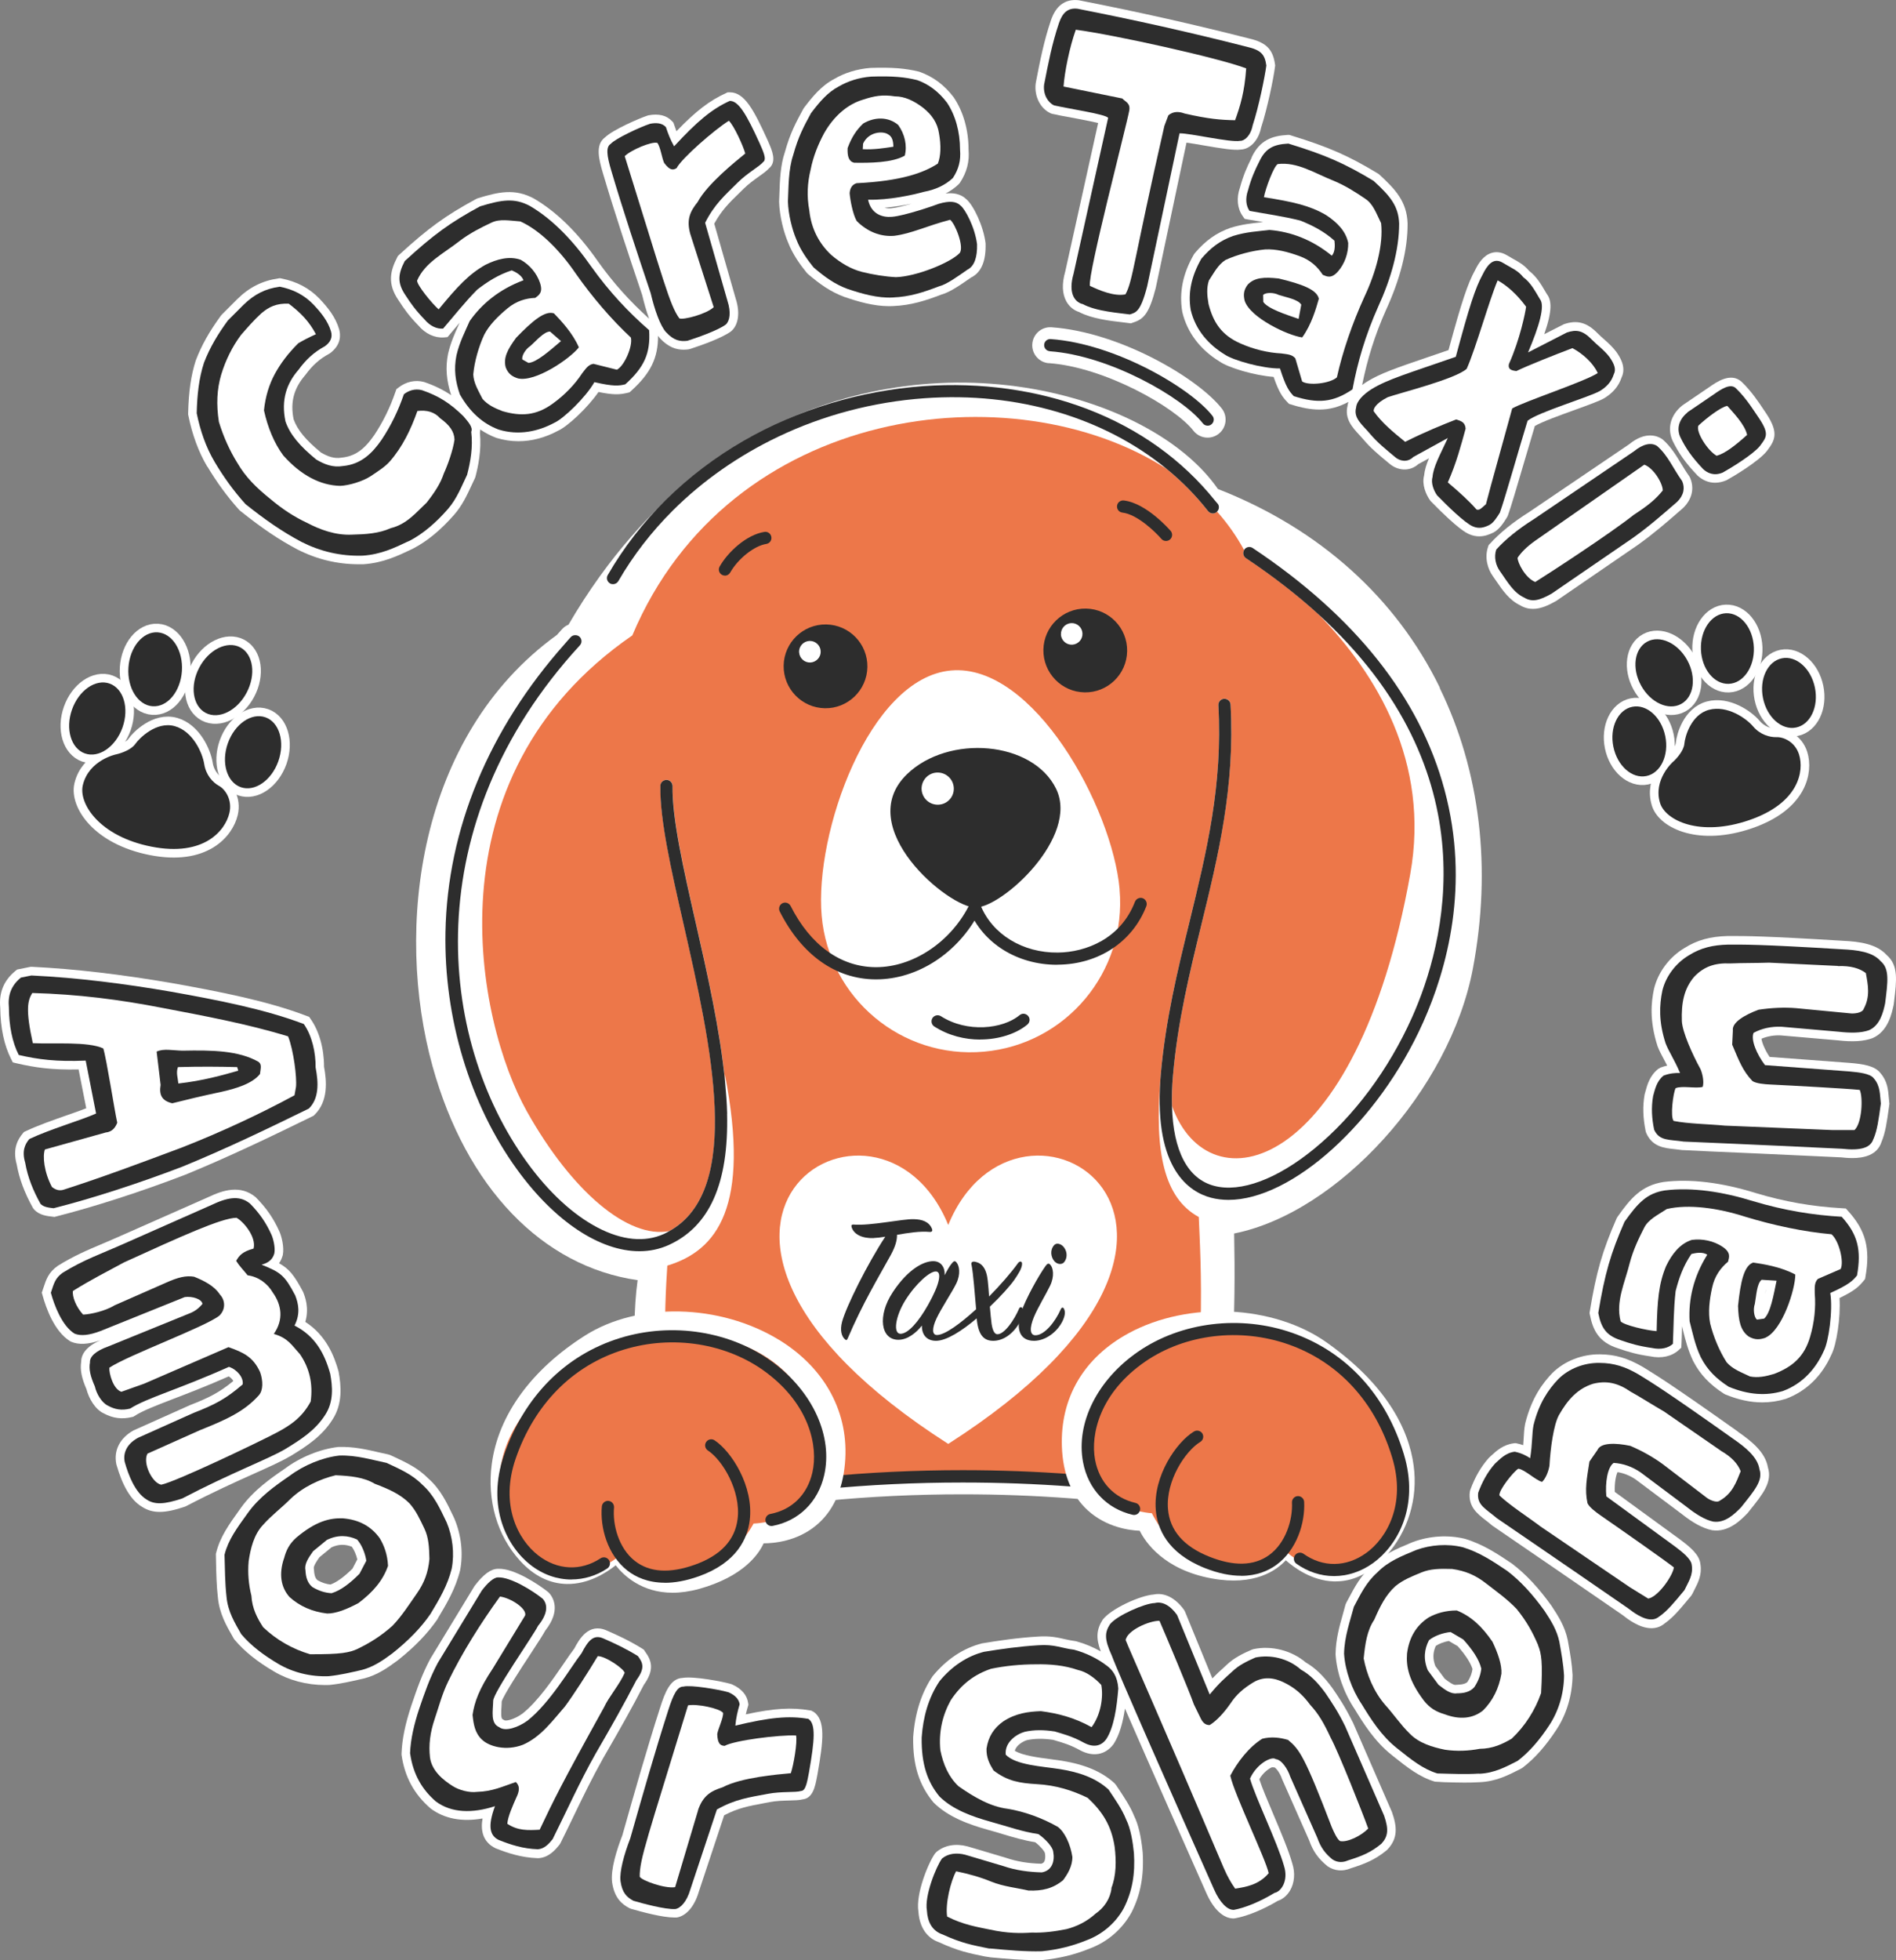 <?xml version="1.0" encoding="UTF-8"?><svg id="_レイヤー_2" xmlns="http://www.w3.org/2000/svg" viewBox="0 0 242.7 250.77"><rect x="0" y="0" width="242.7" height="250.77" fill="#808080" stroke="none"/><defs><style>.cls-1{fill:#2d2d2d;}.cls-1,.cls-2,.cls-3,.cls-4{stroke-width:0px;}.cls-5{stroke:#fff;stroke-miterlimit:10;stroke-width:2.2px;}.cls-5,.cls-2,.cls-3{fill:#fff;}.cls-2{fill-rule:evenodd;}.cls-4{fill:#ed7749;}</style></defs><g id="_レイヤー_1-2"><ellipse class="cls-5" cx="19.86" cy="85.63" rx="4.74" ry="3.43" transform="translate(-66.91 99.68) rotate(-86.14)"/><ellipse class="cls-5" cx="28.54" cy="87.02" rx="4.74" ry="3.43" transform="translate(-61.75 71.69) rotate(-62.21)"/><ellipse class="cls-5" cx="32.4" cy="96.23" rx="4.74" ry="3.43" transform="translate(-69.13 94.73) rotate(-70.54)"/><ellipse class="cls-5" cx="12.46" cy="91.92" rx="4.74" ry="3.43" transform="translate(-78.37 73.05) rotate(-70.54)"/><path class="cls-5" d="M14.88,96.51c.65-.15,1.93-.59,2.44-1.33s2.7-2.93,5.04-2.28,3.56,3.44,3.78,4.85c.22,1.41,1.1,2.36,1.89,2.79s1.74,1.77,1.33,3.49c-.53,2.25-3.28,5.6-9.96,4.29-6.69-1.31-9.35-5.52-8.8-7.86.77-3.24,4.27-3.95,4.27-3.95Z"/><ellipse class="cls-5" cx="213.02" cy="86.08" rx="3.37" ry="4.54" transform="translate(-15.11 113.35) rotate(-28.82)"/><ellipse class="cls-5" cx="221.12" cy="82.98" rx="3.39" ry="4.52" transform="translate(-3.05 8.62) rotate(-2.22)"/><ellipse class="cls-5" cx="229" cy="88.66" rx="3.39" ry="4.52" transform="translate(-13.13 47.72) rotate(-11.57)"/><ellipse class="cls-5" cx="209.84" cy="94.86" rx="3.39" ry="4.52" transform="translate(-14.76 44.01) rotate(-11.57)"/><path class="cls-5" d="M214.19,97.44c.48-.44,1.35-1.43,1.42-2.29s.84-3.73,3.16-4.34,4.75,1.08,5.64,2.13,2.12,1.4,3.01,1.37,2.36.6,2.87,2.22c.66,2.11,0,6.2-6.36,8.39s-10.72.04-11.42-2.15c-.96-3.03,1.67-5.33,1.67-5.33Z"/><path class="cls-3" d="M6.93,155.7l.19-.05c5-1.27,10.89-3.17,16.6-5.36,5.69-2.33,11.16-4.97,16.27-7.47l.16-.08.13-.13c1.76-1.73,1.54-4.31,1.2-6.14,0-2.33-.62-4.54-1.71-6.09l-.19-.28-.31-.12c-5.03-1.92-10.99-3.08-17.17-4.19-6.64-1.14-12.53-1.83-18.03-2.1h-.14s-1.74.35-1.74.35l-.21.17c-1.5,1.22-2.13,2.79-1.95,4.7.03,2.61.5,4.82,1.38,6.55l.23.46.5.12c2.27.53,4.52.86,7.92.78l.98,4.97c-.7.27-1.57.58-2.47.89-1.74.61-3.72,1.3-5.28,2.04l-.22.1-.15.18c-.61.73-1.35,1.93-.78,3.98.33,1.84.99,3.61,2.08,5.57l.17.22c.68.71,1.64.81,2.34.89l.2.02Z"/><path class="cls-3" d="M37.08,186.35c2.2-1.33,4.13-2.6,5.48-4.73,1.31-2.01,1.12-4.29.78-6.15-.54-1.93-1.55-4.6-4.26-6.35.53-1.79-.05-3.25-.26-3.78l-.05-.11c-1.1-2.07-1.77-2.91-3.05-3.61.21-.3.37-.65.48-1.05.2-1.03-.16-2.4-.43-3.01-.74-1.65-1.65-2.98-2.97-4.32l-.08-.08c-1.95-1.62-4.21-.87-5.95-.05l-11.27,4.98c-.82.37-1.59.69-2.31,1-1.99.84-3.7,1.56-5.8,2.86-1.18.84-1.47,1.71-1.83,2.81l-.21.62.09.32c.46,1.67,1.52,4.64,3.52,5.88l.15.08c.97.41,2.16.35,3.73-.18-1.98.86-2.45,1.93-2.45,2.76-.15,1.01.06,2.07.68,3.49.29,1.15,1.1,2.59,2.22,3.1,1.17.63,2.35.78,3.62.46l.17-.04.15-.1c1.06-.68,2.68-1.3,4.91-2.16,1.91-.73,4.26-1.63,7.14-2.9.28.17.48.4.59.59-1.8,1.48-3.09,2.13-5.55,3.09l-7.15,3.2-.09.04c-1.74.97-2.56,2.57-2.18,4.35.79,2.77,1.85,4.54,3.22,5.38.72.48,1.47.69,2.31.69.96,0,2.02-.26,3.24-.67l.16-.07c3.41-1.78,6.34-3.1,8.7-4.16,1.95-.87,3.48-1.56,4.53-2.18Z"/><path class="cls-3" d="M56.04,207.06c1.12-1.86,2.27-3.78,2.86-6.17.41-2.16.15-4.5-.74-6.61l-.16-.34c-.8-1.69-1.64-3.44-3.17-4.78-1.33-1.35-2.78-2.02-4.31-2.74l-.56-.26-.25-.08c-.4-.08-.81-.18-1.22-.27-1.6-.37-3.25-.75-5.17-.69-2.32.26-4.9,1.31-6.86,2.78-1.7,1.16-4.02,2.75-5.66,5.06l-.12.17c-1.4,1.95-2.5,3.49-3.01,5.52l-.04.15.02,1.03c.03,1.52.07,3.09.24,4.54.19,2.06,1.09,3.62,1.88,5l.15.27.12.16c1.23,1.46,2.88,2.79,5.04,4.05,1.89,1.12,4.16,1.73,6.53,1.73.19,0,.37,0,.56-.01,1.46-.15,2.75-.45,4.01-.74l.45-.1c1.67-.44,2.96-1.33,4.27-2.3,2.21-1.75,3.88-3.49,5.15-5.35ZM45.73,199.51l-.61,1.18c-1.1,1.08-2.03,1.75-2.82,2.03-.56-.06-1.11-.24-1.67-.56-.2-.18-.4-.5-.44-1.33l-.02-.17c-.06-.29.39-.97.72-1.43l1.55-1.27c.88-.4,1.7-.42,2.59-.08.31.42.57,1.03.71,1.64Z"/><path class="cls-3" d="M82.53,211.22l-.12-.17-.17-.11c-1.65-1.03-3.25-1.76-4.58-2.34-2.33-1.03-3.54,1.16-4.14,2.3-.39.51-.85,1.18-1.36,1.93-1.4,2.04-3.31,4.84-5.29,6.41-1.02.74-2.07.97-2.3.85l-.24-.14c-.23-.1-.18-.98-.14-1.56.01-.22.03-.44.03-.7.23-.8,2.47-4.24,3.69-6.09,1.01-1.54,1.62-2.49,1.89-2.99,2.02-2.56,1.02-4.21.49-4.81l-.13-.12c-1.07-.86-4.32-3.07-6.4-2.97h-.02c-.9,0-1.89.72-3.01,2.22l-5.64,9.28c-1.06,1.96-1.74,3.94-2.39,5.86l-.06.18c-.78,2.35-1.17,4.27-1.24,6.06v.1s0,.1,0,.1c.4,2.81,1.6,5.04,3.74,6.88,1.76,1.3,4.02,1.73,6.63,1.26-.24,1.37-.08,2.98,1.68,3.82,1.55.61,3.28,1.19,5.37,1.26h.06s.06,0,.06,0c1.36-.09,2.2-1.14,2.66-1.7l.13-.2c.58-1.15,1.14-2.32,1.71-3.5,1.18-2.45,2.41-4.98,3.75-7.36,2.18-3.77,3.74-6.52,5.21-9.39,1.37-1.91,1.07-3.08.14-4.33Z"/><path class="cls-3" d="M104.08,218.99l-.19-.13-.23-.04c-2.31-.4-4.57-.27-8.19.51.07-.31.16-.63.26-.98l.07-.23-.03-.24c-.15-1.03-.85-1.84-2.08-2.39l-.14-.05c-1.03-.3-4.75-1.02-6.19-.77-1.55.07-2.24,1.84-2.86,3.8-1.7,5.28-3.3,10.91-4.83,16.32-.71,1.84-1.52,4.37-1.32,5.99v.02c.29,2.05,1.29,2.84,2.23,3.33l.21.08c1.45.42,4.02,1.11,5.51,1.11.08,0,.15,0,.22,0h.11c1.22-.2,2.26-1.42,2.8-3.23l3.27-9.85c1.79-.94,3.19-1.19,5.07-1.54l.73-.14c.88-.17,1.75-.19,2.53-.21.71-.02,1.28-.03,1.75-.15,1.28-.16,1.57-1.66,1.8-2.88l.07-.37c.74-4.24,1.07-6.9-.55-7.98Z"/><path class="cls-3" d="M173.15,220.32c-.97-1.97-1.79-3.18-2.61-4.37-1.12-1.53-2.19-2.57-3.38-3.25-1.81-1.54-4.36-2.2-6.69-1.72l-.22.07c-1.07.46-2.29,1.04-3.23,1.95l-.38.35c-.45.4-.9.81-1.45,1.38l-3.5-8.54-.12-.22c-1.11-1.55-2.53-2.26-3.9-1.97-1.7.12-5.42,1.79-6.52,3.22-.8,1.28-.88,2.37-.24,4.06-.98-.55-2.05-1-3.12-1.29l-.15-.03c-.47-.06-.89-.15-1.34-.25-.9-.21-1.92-.44-3.43-.33-2.61.15-5.04.52-7.17.87-2.37.6-4.53,2.02-6.31,4.19-1.44,2.12-2.28,4.73-2.5,7.83-.05,3.53.74,6.08,2.61,8.34,1.9,1.89,4.6,2.83,6.99,3.5.69.19,1.31.37,1.89.55,1.41.42,2.64.79,4.13,1.03.66.5,1.18,1.13,1.25,1.4.08.47.04.89-.12,1.12-.05.07-.14.17-.36.23-1.66-.04-3.15-.29-4.46-.74-1.05-.32-2.12-.63-3.22-.96l-1.76-.52c-1.52-.4-2.93-.15-3.96.71l-.19.2c-.84,1.16-2.49,5.14-2.13,7.42.18,2.58,1.6,3.59,2.67,3.95,2.42,1.11,3.77,1.38,5.81,1.8l.77.12c2,.18,3.9.35,5.79.35.29,0,.58,0,.88-.01,2.16-.22,4.07-.68,5.99-1.46,2.29-.85,4.19-2.48,5.37-4.63,1.16-2.28,1.61-4.71,1.43-7.68-.2-2.06-.56-3.58-1.09-4.65-.49-1.23-1.3-2.43-2.01-3.5l-.33-.49-.17-.2c-1.62-1.49-3.77-2.4-6.78-2.89-.45-.07-.94-.13-1.44-.2-1.53-.2-3.56-.46-4.55-1.07.19-.74,1.11-1.23,1.55-1.36.98-.21,2.05-.23,3.36-.04l.36.11c.79.23,1.87.54,3.1,1.23,1.65.88,3.23.6,4.27-.79.79-1.2,1.21-2.87,1.46-4.55,3.24,7.44,8.41,19.09,10.4,23.56.91,2.09,2.18,3.29,3.48,3.29h.05l.17-.02c1.57-.28,3.56-1.1,5.48-2.24.6-.19,1.15-.65,1.54-1.29.59-.99.69-2.28.3-3.48-.45-1.63-1.46-4.02-2.44-6.33-.73-1.73-1.43-3.37-1.78-4.45.49-.86,1.23-1.37,1.61-1.53l.34.02c.22.1.73.77.95,1.47l3.48,7.86c.49,1.39,1.15,2.33,2.35,3.31.89.61,1.95.7,2.99.26,1.7-.54,3.03-1.03,4.59-2.31l.1-.1c1.36-1.44,1.22-2.93.56-4.8l-5.02-11.51Z"/><path class="cls-3" d="M200.68,209.82c-.35-1.69-1.18-3.02-2.08-4.38-1.65-2.3-3.29-4.06-5.08-5.41-1.8-1.21-3.67-2.46-6.01-3.16-2.15-.52-4.49-.38-6.64.41l-.36.15c-1.72.72-3.51,1.46-4.93,2.92-1.42,1.26-2.16,2.67-2.96,4.17l-.29.54-.1.24c-.1.4-.22.8-.33,1.21-.45,1.58-.91,3.21-.94,5.13.14,2.33,1.06,4.96,2.43,6.99,1.07,1.75,2.54,4.15,4.76,5.9l.16.13c1.87,1.49,3.35,2.67,5.36,3.28l1.22.07c.84.02,1.7.05,2.55.05.66,0,1.32-.01,1.95-.05,2.08-.08,3.68-.9,5.09-1.62l.27-.14.17-.11c1.52-1.16,2.93-2.74,4.3-4.83,1.31-1.97,2.05-4.43,2.08-7-.08-1.46-.31-2.77-.54-4.04l-.08-.46ZM188.49,213.54c-.08.56-.29,1.1-.64,1.64-.19.19-.54.34-1.36.37h-.08s-.08.01-.08.01c-.3.05-.95-.44-1.4-.79l-1.19-1.61c-.35-.9-.34-1.72.05-2.59.44-.29,1.06-.52,1.67-.63l1.14.67c1.02,1.16,1.64,2.12,1.89,2.92Z"/><path class="cls-3" d="M222.47,183.16c-8.32-5.9-10.27-7.1-11.84-8.07l-.31-.19c-1.97-1.15-3.59-1.62-5.54-1.63-2.27-.02-4.51.85-6.08,2.4-1.18,1.24-2.63,3.09-3.47,6.47-.12.63-.16,1.22-.19,1.85-.02.28-.04.58-.06.9-.27-.09-.55-.17-.84-.23l-.17-.03-.17.02c-1.37.16-2.26.98-2.91,1.58l-.31.29c-1,1.12-1.75,2.41-2.37,4.08l-.06.24c-.25,1.9.95,2.82,2,3.64.25.19.51.39.78.63l.09.07c.73.51,1.63,1.12,2.83,1.94,2.62,1.79,6.73,4.6,13.84,9.5.62.49,2.16,1.69,3.7,1.69.59,0,1.18-.17,1.72-.63,1.09-.78,1.89-1.74,3.2-3.32l.17-.2.15-.24c.09-.19.18-.38.28-.56.46-.9.98-1.91.75-3.26-.12-1.19-1.29-2.16-2.6-3.14l-8.36-6.09c-.05-1.17.15-2.09.35-2.53.82.13,1.63.46,2.34.95l5.86,4.39c1.47,1.17,2.73,1.85,3.9,2.09,2.14.32,3.75-1.35,4.59-2.23l.25-.32c1.68-2.09,2.9-3.61,2.31-5.5-.33-1.9-2.04-3.31-3.83-4.54Z"/><path class="cls-3" d="M236.26,154.61l-.45-.03c-3.87-.22-7.39-.84-11.05-1.94-4.42-1.37-8.39-1.85-11.82-1.42-2.85.45-4.24,2.13-5.89,4.46l-.11.19c-1.82,4.16-2.6,6.83-3.44,11.93l-.03.19.04.19c.39,2.02,1.15,3.53,3.57,4.31,1.4.49,2.49.8,4.17,1.04,1.42.3,2.74.01,3.63-.8l.34-.31.02-.46c.03-.62.05-1.24.06-1.87,0-.14,0-.28.01-.42.05.19.1.38.14.58.3,1.21.61,2.45,1.28,3.87.89,1.72,2.11,3.01,3.96,4.2l.18.09c1.64.67,3.19,1.01,4.72,1.01,1.01,0,2.01-.15,3-.45,2.61-.96,4.64-2.94,5.84-5.66.65-1.23,1.2-4.75,1.04-7.24,1.97-.95,2.5-1.49,3.09-2.21l.18-.22.05-.28c.64-3.66.03-5.94-2.23-8.44l-.3-.33ZM226.09,164.87c-.05.22-.1.46-.15.7.04-.25.09-.5.15-.7h0Z"/><path class="cls-3" d="M241.52,122.2c-1.29-1.44-3.48-1.74-5.65-1.84-10.17-.62-12.47-.61-14.31-.61h-.37c-2.28.06-3.95.52-5.57,1.54-1.93,1.15-3.39,3.1-3.9,5.24-.35,1.67-.61,4.01.46,7.33.23.59.51,1.12.81,1.67.13.25.27.51.42.8-.28.06-.56.15-.84.25l-.3.17c-1.09.86-1.41,2.03-1.64,2.88l-.11.4c-.26,1.47-.22,2.97.14,4.72l.08.23c.79,1.75,2.29,1.9,3.62,2.04.31.03.64.07,1,.12h.11c.9.05,1.99.1,3.47.17,3.18.14,8.15.35,16.74.76.35.04.87.09,1.44.09,1.4,0,3.16-.33,3.72-2.05.51-1.23.68-2.46.96-4.47l.06-.44-.02-.14c-.02-.21-.04-.42-.06-.62-.08-1-.18-2.14-1.08-3.16-.73-.94-2.24-1.15-3.87-1.29l-10.31-.77c-.65-.97-.98-1.86-1.04-2.33.77-.32,1.64-.47,2.49-.42l7.3.63c1.87.22,3.3.13,4.42-.28,1.99-.86,2.47-3.13,2.72-4.32l.05-.41c.32-2.66.56-4.59-.94-5.89Z"/><path class="cls-3" d="M26.54,59.68c1.22,2.04,2.55,3.86,4.07,5.55l.13.12c2.79,2.23,4.98,3.71,7.34,4.95,2.47,1.26,5.1,1.89,7.84,1.89.19,0,.39,0,.58,0,2.54-.17,4.39-1.06,6.35-1.99l.03-.02c1.81-.94,3.53-2.36,5.26-4.33,1.03-1.18,1.66-2.54,2.21-3.73.14-.3.28-.6.42-.89l.08-.2c.36-1.37.8-3.43.58-5.68.03-.14.04-.27.04-.4.64.43,1.31.79,2.06,1.07.92.28,1.87.43,2.82.43,1.71,0,3.43-.45,5.08-1.34,1.24-.56,3.8-2.95,5.18-4.96,1.91.39,2.71.35,3.71.11l.27-.07.21-.19c2.48-2.24,3.45-4.21,3.43-7.04.07.1.14.2.22.29l.02.02c1.11,1.19,2.13,1.47,3.03,1.47.22,0,.42-.02.62-.04l.21-.05c1.48-.48,4.13-1.42,5.25-2.26l.08-.07c.89-.83,1.08-2.38.51-4.13l-2.74-9.57c.93-1.71,1.92-2.68,3.26-3.98l.52-.51c.62-.61,1.32-1.11,1.93-1.55.57-.4,1.02-.73,1.34-1.08.97-.85.34-2.28-.12-3.33l-.14-.32c-1.72-3.75-2.9-6.04-4.8-6.04h-.27s-.21.1-.21.1c-2.09.95-3.85,2.28-6.35,4.88-.12-.31-.22-.6-.31-.87l-.08-.23-.17-.18c-.69-.75-1.71-1-3.01-.76l-.14.04c-1,.33-4.4,1.79-5.44,2.79-1.24.92-.82,2.71-.25,4.62,1.52,5.14,3.31,10.49,5.02,15.57.22.93.51,2.01.88,3-2.49-2.24-4.59-4.58-6.54-7.31-2.55-3.66-5.3-6.36-8.19-8.05-2.46-1.33-4.54-.86-7.22-.04l-.2.09c-3.91,2.12-6.13,3.73-9.86,7.15l-.14.13-.09.17c-.93,1.79-1.26,3.41.13,5.46.78,1.21,1.42,2.09,2.56,3.26.91,1.08,2.11,1.63,3.29,1.54l.45-.04.29-.34c.4-.46.79-.93,1.18-1.4.03-.04.06-.07.09-.11-.04.09-.08.17-.12.26-.5,1.1-1.02,2.24-1.37,3.73-.35,1.76-.21,3.4.4,5.29-1.04-.7-2.15-1.24-3.47-1.69-1.14-.3-2.31-.04-3.28.72l-.26.2-.11.31c-.7,2.05-1.6,3.87-2.72,5.56-1.31,1.89-2.5,2.72-4.19,2.89-.94.16-1.74-.14-2.63-.65-1.96-1.61-3.02-2.89-3.51-4.26-.44-2.18.02-3.96,1.51-5.67.89-1.22,1.82-2.05,3.01-2.69l.13-.08c1.48-1.09,1.37-2.39,1.18-3.07-.46-1.58-1.48-2.82-2.52-3.92-1.31-1.35-2.91-2.2-4.88-2.58l-.18-.04-.18.03c-2.06.29-3.74,1.13-5.28,2.65l-1.99,1.99-.11.13c-1.49,2.05-2.45,3.74-3.21,5.72-.61,1.89-.92,4.04-.98,6.78v.12s.02.12.02.12c.52,2.54,1.32,4.7,2.44,6.59Z"/><path class="cls-3" d="M124.37,35.48l.04-.03c1.22-.66,1.82-2.08,1.75-4.33-.28-2.24-1.55-4.85-2.46-5.63-.77-.74-1.77-.84-2.66-.73.62-.32,1.17-.71,1.67-1.18l.17-.2c.89-1.36,1.23-2.7,1.1-4.25,0-2.48-.66-4.84-1.9-6.68-1.19-1.57-2.64-2.66-4.42-3.28-1.8-.44-3.48-.57-6.26-.48-1.7.14-3.26.62-4.59,1.4-1.66.86-2.83,2.3-3.89,3.7l-.09.14c-.94,1.73-1.69,3.1-2.36,5.53-.58,1.7-.64,3.61-.7,5.29-.01.34-.02.67-.04,1.06.05,1.86.61,3.95,1.13,5.16.62,1.63,1.67,3.02,2.4,3.92l.14.15c1.61,1.36,2.89,2.28,4.74,2.97h.03c1.61.56,3.66,1.16,5.61,1.16.17,0,.34,0,.51-.01,2.39-.1,4.24-.72,6.23-1.48,1.09-.29,2.48-1.27,3.83-2.21ZM114.08,26.65c-.34.03-.62,0-.85-.07,1.2-.11,2.42-.3,3.47-.52-1.01.29-2.01.54-2.62.59Z"/><path class="cls-3" d="M134.44,14.48l.23.08c.65.15,1.56.32,2.51.49,1,.19,2.52.47,3.39.69l-4.21,18.99c-.45,1.57-.4,2.86.15,3.85.36.64.93,1.12,1.62,1.34,1.64.86,3.97,1.13,5.53,1.31.32.04.6.07.81.1l.28.04.4-.14c1.26-.42,1.96-1.15,2.79-4.38l3.94-18.6c.62.08,1.42.22,2.17.35,2.38.41,3.92.66,4.8.53,1.03-.04,2.2-.98,2.58-2.8.78-2.39,1.59-6.27,1.78-7.81l.02-.14-.02-.14c-.27-1.95-1.15-2.82-3.34-3.32-7.01-1.79-14.11-3.39-21.79-4.89-1.73-.19-2.92.68-3.56,2.59-.9,2.65-1.39,5.18-1.91,7.86l-.04.24c-.18,1.6.59,3.15,1.89,3.76Z"/><path class="cls-3" d="M160.23,20.16c-.65,1.28-1.08,2.29-1.51,3.85-.47,1.33-.34,2.65.34,3.62l.26.37.44.08c.61.11,1.21.21,1.82.31.04,0,.08.01.12.02-.09.01-.19.02-.28.03-1.21.13-2.45.26-3.91.71-1.78.62-3.19,1.62-4.57,3.24l-.12.17c-1.42,2.47-1.9,4.85-1.48,7.35.62,2.63,2.3,4.84,4.79,6.35,1.12.79,4.46,1.78,6.9,1.96.69,2,1.16,2.61,1.78,3.25l.19.2.27.08c1.35.43,2.53.65,3.62.65,1.31,0,2.5-.33,3.72-.98-.06.17-.1.34-.12.52-.4,1.64.64,2.76,1.47,3.66.18.2.37.4.56.62.93,1.11,1.91,1.92,3.14,2.94l.32.26c.92.73,2.41,1,3.59-.05l1.35-.74c-.33.78-.56,1.5-.63,2.22-.3,1.14.23,2.41.78,3.18l.1.12c3.52,3.6,4.56,4.05,4.91,4.2.46.2.88.27,1.28.27.71,0,1.32-.25,1.83-.5.77-.42,1.28-1.24,1.73-1.96l.1-.21c.39-1.06,1.2-3.83,2.06-6.76.51-1.72,1.01-3.43,1.39-4.69.93-.55,3.41-1.44,5.1-2.05,1.93-.7,3.15-1.14,3.78-1.5,1.13-.69,1.85-1.55,2.22-2.65.66-1.38-.27-2.71-.7-3.32-.49-.64-1.03-1.12-1.56-1.59-.26-.23-.52-.46-.76-.7-1.39-1.44-2.66-1.79-4.36-1.21l-2.52,1.28c1.07-3.06.94-4.34.34-5.13l-.15-.25c-.6-1.03-1.18-2-2.12-2.72-.63-.75-1.35-1.16-2.05-1.54-.24-.13-.5-.28-.76-.44-.81-.5-1.52-.46-1.96-.33-1.09.31-1.73,1.36-2.14,2.19-.95,1.72-1.7,3.96-3.41,10.25-1.07.37-2.03.7-2.89.99-3.74,1.28-5.81,1.98-7.55,3.05-.2.13-.41.27-.62.43.68-3.36,1.64-6.42,3.03-9.54,1.86-4.05,2.81-7.79,2.79-11.14-.1-2.8-1.56-4.35-3.62-6.25l-.18-.13c-3.81-2.3-6.31-3.39-11.15-4.88l-.19-.06h-.19c-2.02.12-3.58.65-4.64,2.88Z"/><path class="cls-3" d="M217.25,60.8c.68.64,1.46.96,2.29.96.45,0,.92-.1,1.39-.29l.11-.05c.81-.44,4.05-2.37,5.12-3.7l.09-.12c.97-1.29,1.44-2.24-.1-4.61-.1-.14-.23-.33-.37-.55-.6-.91-1.61-2.42-2.83-3.58-1.39-1.3-3.29.06-4.19.69l-3.37,2.29-.08.06c-1.45,1.18-1.92,2.87-1.22,4.46.77,1.6,1.65,2.84,3.17,4.44Z"/><path class="cls-3" d="M190.7,69.58l-.15.17-.07.22c-.49,1.44,0,2.87.6,3.72.17.23.32.47.48.69.8,1.17,1.64,2.39,3.01,3.05.56.34,1.12.47,1.66.47,1.04,0,2.04-.49,2.98-1.02l10.44-7.16c2.04-1.46,3.68-2.88,5.41-4.39l.39-.34c1.15-1.12,1.47-2.53.89-3.87l-.11-.2c-.38-.53-.71-1.07-1.03-1.6-.65-1.07-1.32-2.18-2.35-3.08l-.12-.09c-.56-.37-2.09-1.03-4.19.69l-12.8,8.67c-2.05,1.28-3.8,2.7-5.05,4.09Z"/><ellipse class="cls-1" cx="19.86" cy="85.63" rx="4.74" ry="3.43" transform="translate(-66.91 99.68) rotate(-86.14)"/><ellipse class="cls-1" cx="28.54" cy="87.02" rx="4.74" ry="3.43" transform="translate(-61.75 71.69) rotate(-62.21)"/><ellipse class="cls-1" cx="32.4" cy="96.23" rx="4.74" ry="3.43" transform="translate(-69.13 94.73) rotate(-70.54)"/><ellipse class="cls-1" cx="12.46" cy="91.92" rx="4.74" ry="3.43" transform="translate(-78.37 73.05) rotate(-70.54)"/><path class="cls-1" d="M14.88,96.51c.65-.15,1.93-.59,2.44-1.33s2.7-2.93,5.04-2.28,3.56,3.44,3.78,4.85c.22,1.41,1.1,2.36,1.89,2.79s1.74,1.77,1.33,3.49c-.53,2.25-3.28,5.6-9.96,4.29-6.69-1.31-9.35-5.52-8.8-7.86.77-3.24,4.27-3.95,4.27-3.95Z"/><ellipse class="cls-1" cx="213.02" cy="86.08" rx="3.37" ry="4.54" transform="translate(-15.11 113.35) rotate(-28.82)"/><ellipse class="cls-1" cx="221.12" cy="82.98" rx="3.39" ry="4.52" transform="translate(-3.05 8.62) rotate(-2.22)"/><ellipse class="cls-1" cx="229" cy="88.66" rx="3.39" ry="4.52" transform="translate(-13.13 47.72) rotate(-11.57)"/><ellipse class="cls-1" cx="209.84" cy="94.86" rx="3.39" ry="4.52" transform="translate(-14.76 44.01) rotate(-11.57)"/><path class="cls-1" d="M214.19,97.44c.48-.44,1.35-1.43,1.42-2.29s.84-3.73,3.16-4.34,4.75,1.08,5.64,2.13,2.12,1.4,3.01,1.37,2.36.6,2.87,2.22c.66,2.11,0,6.2-6.36,8.39s-10.72.04-11.42-2.15c-.96-3.03,1.67-5.33,1.67-5.33Z"/><path class="cls-1" d="M3.76,145.72c2.67-1.26,6.66-2.41,8.54-3.26l-1.33-6.77c-3.75.16-6.07-.14-8.57-.72-.84-1.65-1.24-3.72-1.26-6.06-.15-1.57.27-2.81,1.54-3.84l1.34-.27c5.99.29,11.98,1.06,17.9,2.08,5.92,1.06,11.94,2.22,16.97,4.13,1.07,1.53,1.53,3.69,1.51,5.56.39,2.02.43,3.99-.87,5.26-5.23,2.56-10.56,5.13-16.21,7.44-5.52,2.11-11.35,4.01-16.46,5.31-.69-.08-1.29-.16-1.67-.56-.94-1.68-1.64-3.39-1.97-5.28-.44-1.49-.03-2.35.54-3.02ZM13.22,134.13c.42,1.35,1.44,7.96,1.79,9.51-.2.5-.57,1.16-1.45,1.24l-7.81,2.18c-.31.84-.12,2.89.9,4.8.48.38.98.53,1.55.33,5.07-1.63,9.89-3.44,15.03-5.36,5.04-1.97,10.05-4.31,14.47-6.7l.19-1.07c.13-1.16-.3-4.67-1.01-6.47-5.24-1.61-10.91-2.65-16.09-3.64-5.43-1.06-10.78-1.75-16.66-1.91-.59.97-.88,2.1.07,6.42,2.6.13,7.07-.24,9.01.67ZM20.05,134.54c.89-.42,2.04-.15,3.31-.12,3.85-.08,7.19-.01,9.72,1.42.47.34.28.84.2,1.56-.96,1.24-3.1,1.88-4.96,2.29-2.44.52-4.45,1-6.27,1.46-1.3-.31-1.71-1.03-1.49-2.35l-.51-4.27ZM30.5,136.99l-.14-.47c-2.4-.06-4.7-.08-7.58,0-.28.7,0,1.44.05,2.1,3.15-.35,5.67-1.07,7.67-1.64Z"/><path class="cls-1" d="M17.64,183.96l7.15-3.2c2.72-1.06,4.11-1.78,6.27-3.64.15-.85-.69-1.89-1.75-2.25-6.58,2.94-10.49,3.96-12.65,5.34-1.1.28-1.98.1-2.82-.36-.81-.37-1.49-1.53-1.7-2.48-.58-1.31-.78-2.21-.62-3.07-.05-.71.68-1.45,2.34-2.04l10.33-4.2c.69-.25,1.25-.66,1.73-1.25-.12-.63-1.3-.99-2.26-.87l-10.8,4.35c-1.46.55-2.53.66-3.32.33-1.62-1-2.61-3.69-3.03-5.23.41-1.23.55-1.87,1.52-2.56,2.71-1.68,4.9-2.4,7.92-3.75l11.26-4.98c2.2-1.04,3.62-1.09,4.8-.11,1.18,1.2,2.05,2.43,2.75,4,.21.48.5,1.6.36,2.35-.16.59-.54,1.18-1.64,1.46,2.47.99,2.95,1.35,4.31,3.93.42,1.07.68,2.36-.09,3.86,2.69,1.36,3.87,3.65,4.57,6.17.29,1.6.47,3.55-.64,5.25-1.25,1.97-3.12,3.17-5.13,4.39-2.19,1.29-6.91,3.03-13.17,6.31-2.27.75-3.52.84-4.59.12-1.47-.91-2.31-3.15-2.77-4.77-.25-1.14.25-2.31,1.66-3.09ZM14.6,167.03l6.64-2.92c1.55-.7,2.57-.94,3.6-.77,1.3.52,2.61,1.19,3.31,2.28.7.73.75,1.91-.07,2.7-1.81,1.44-11.66,5.05-14.08,6.66-.06.71.49,2.76,1.54,3.08l2.9-1.03,10.81-4.68c1.9.67,3.17,1.25,4.05,3.21.38,1.09.4,2.33-.17,2.95-1.84,2.08-4.24,3.15-7.55,4.47l-6.71,3c-.63,1.22.61,3.75,1.77,3.97,1.95-.4,12.84-5.63,14.73-6.64,1.9-1,3.32-2,4.4-4,.31-2.28-.15-4.27-1.38-6.07-1.03-1.11-1.5-2.05-3.34-2.58,1.27-1.82,1.01-3.69-.12-5.28-.7-1.2-1.87-2.04-3.23-2.22-.59-.73-1.07-1.2-1.47-1.85.36-.63.75-1.17,2.23-1.57.38-1.53-1.36-3.52-2.19-3.94-1.91.02-7.09,2.38-14.4,5.71-2.23,1.21-4.19,2.19-6.53,3.65-.12.68.37,2.03,1.3,3.03,1.04-.05,2.78-.46,3.97-1.15Z"/><path class="cls-1" d="M28.99,204.24c-.19-1.68-.2-3.52-.25-5.33.47-1.89,1.56-3.37,2.96-5.31,1.48-2.08,3.52-3.51,5.38-4.79,1.84-1.38,4.22-2.35,6.36-2.59,2.16-.07,4.13.54,6.05.94,1.69.8,3.21,1.42,4.56,2.78,1.51,1.34,2.28,3.08,3.12,4.82.76,1.81,1.03,3.94.65,5.93-.52,2.12-1.56,3.88-2.72,5.8-1.22,1.78-2.86,3.44-4.89,5.05-1.29.96-2.44,1.72-3.86,2.1-1.35.31-2.74.65-4.29.81-2.33.09-4.61-.5-6.42-1.57-1.9-1.12-3.53-2.35-4.76-3.81-.82-1.44-1.72-2.88-1.89-4.83ZM45.78,210.95c1.59-.78,2.94-1.6,4.47-2.96,1.21-1.27,2.13-2.73,3.08-4.08.98-1.39,1.48-2.72,1.64-4.46-.03-1.57-.12-2.77-.63-3.85-.6-1.26-1.07-2.3-1.93-3.27-1.18-1.18-2.67-1.83-4.44-2.5-1.41-.85-3.11-1-5.01-1.09-1.98.48-4.16,1.47-5.81,3.06-1.17,1.17-2.43,2.1-3.47,3.28-1.18,1.24-1.61,3.03-1.85,4.65-.14,1.53,0,3,.35,4.42.09,1.64.76,2.9,1.5,4.03,1.73,1.65,3.8,2.81,6.01,3.46,3.93.02,5.03-.2,6.09-.69ZM36.35,199.41c.28-1.08.68-1.88,1.58-2.69,2.5-2.1,4.27-2.52,5.94-2.47,2.11.17,3.65,1.03,4.74,2.55.55.91.99,2.06,1.06,3.53-.64,1.84-1.87,3.32-3.78,4.76-1.45.78-2.89,1.36-4.02,1.34-1.9-.23-3.49-.92-4.81-2.11-1.11-1.25-1.37-2.93-.72-4.91ZM42.44,203.83c1.19-.35,2.38-1.28,3.58-2.49l.87-1.66c-.14-.96-.58-2.04-1.18-2.72-1.19-.54-2.45-.63-3.86.05l-1.77,1.45c-.61.86-1.14,1.65-.98,2.41.04.92.26,1.68.91,2.19.82.48,1.62.73,2.44.77Z"/><path class="cls-1" d="M52.49,224.34c.07-1.91.55-3.85,1.18-5.75.68-1.99,1.34-3.93,2.38-5.86l5.62-9.23c.7-.94,1.51-1.69,2.07-1.69,1.62-.07,4.45,1.7,5.73,2.73.69.78.64,1.95-.6,3.47-.6,1.23-5.79,8.61-5.74,9.61-.03,1.3-.38,2.86.77,3.35.8.62,2.48,0,3.62-.83,2.91-2.31,5.44-6.7,6.93-8.64.83-1.6,1.52-2.43,2.76-1.89,1.46.63,2.94,1.33,4.44,2.26.64.86.96,1.52-.19,3.09-1.54,3-3.2,5.92-5.23,9.42-2.01,3.56-3.7,7.33-5.49,10.92-.49.61-1.05,1.23-1.88,1.29-1.93-.06-3.51-.59-5-1.18-1.13-.54-1.48-1.68-.5-4.33-2.9.94-5.56.88-7.56-.6-1.72-1.48-2.92-3.43-3.3-6.15ZM66.03,227.99c.49.48.46.98.22,1.63-.68,1.53-1.24,2.79-1.31,3.71,1.35.9,2.63.84,4.14.76,1.79-3.76,2.62-5.53,8.25-15.68.59-1.3,1.98-2.89,2.63-4.38-.04-.48-2.38-2.13-3.44-2.15-1.3,2.17-3.18,5.07-4.2,6.44-1.56,1.78-3.06,3.89-5.38,4.9-2.16.83-4.31.23-5.23-.64-.92-.86-1.09-1.95-1.22-3.18.24-1.63.82-3.28,2.6-5.95l4.13-6.77c.26-.87-1.85-2.25-3.22-2.42-2.49,3.44-4.87,7.23-6.6,10.8-.82,1.67-1.23,3.31-1.76,4.87-.59,1.75-.78,3.3-.6,4.91.23,1.7,1.64,2.87,2.93,3.68.81.51,2.11.86,3.09.73,1.94-.05,3.24-.67,4.96-1.26Z"/><path class="cls-1" d="M79.43,240.65c-.14-1.21.43-3.32,1.25-5.46,1.59-5.57,3.16-11.1,4.86-16.38.68-2.14,1.19-3.05,1.94-3.03.92-.24,4.47.35,5.76.72.66.29,1.32.74,1.44,1.54-.26.89-.46,1.74-.55,2.73,4.39-1.05,6.84-1.29,9.35-.86.96.64.81,2.67.07,6.87-.21,1.05-.38,2.32-.99,2.35-.77.23-2.5.03-4.29.37-2.42.46-4.13.67-6.5,2l-3.41,10.26c-.45,1.54-1.24,2.37-1.92,2.48-1.32.07-4.26-.74-5.36-1.06-.86-.46-1.44-1.03-1.65-2.51ZM89.35,231.59c.65-1.89,1.66-2.45,3.15-2.93,2.41-1.27,7.04-1.64,8.73-1.8.35-1.01.86-3.96.67-4.83-2.21-.09-7.89.63-9.14,1.33-.59-.02-.9-.32-.95-1.5.1-.68.8-2.05.75-2.72-.47-.59-3.33-1.18-4.49-.96-5.12,16.76-6.23,19.73-6.18,21.93.26.48,3.23,1.55,4.53,1.33l2.94-9.84Z"/><path class="cls-1" d="M126.66,249.3c-2.25-.46-3.52-.68-5.98-1.8-1.44-.49-1.95-1.71-2.03-3.07-.33-1.87,1.17-5.59,1.93-6.65.8-.67,1.89-.77,2.97-.49,1.73.51,3.36.99,4.94,1.47,1.54.53,3.24.75,4.87.79,1.32-.23,1.68-1.44,1.46-2.64-.06-.63-1.03-1.66-1.9-2.26-2.14-.32-3.69-.91-6.15-1.59-2.32-.65-4.8-1.53-6.51-3.22-1.53-1.85-2.33-4.12-2.28-7.55.18-2.56.84-5.07,2.3-7.22,1.54-1.86,3.47-3.18,5.67-3.74,2.26-.37,4.53-.69,6.97-.84,2.05-.15,3.01.39,4.56.57,1.48.39,2.99,1.12,4.18,2.03.72.52,1.38,1.33,1.49,2.93-.19,2.42-.56,5-1.56,6.51-.59.79-1.52,1.13-2.84.43-1.57-.87-2.9-1.18-3.74-1.44-1.36-.21-2.61-.23-3.83.04-1.07.3-2.6,1.33-2.44,2.93,1.28,1.34,4.66,1.49,6.95,1.85,2.44.39,4.57,1.11,6.21,2.61.79,1.19,1.74,2.52,2.25,3.83.59,1.16.86,2.9,1,4.3.17,2.62-.19,4.86-1.31,7.07-1.14,2.07-2.97,3.43-4.77,4.09-1.75.71-3.58,1.19-5.71,1.4-2.1.06-4.38-.15-6.7-.36ZM142.25,241.59c.65-1.63.65-3.54.43-5.32-.41-2.7-1.55-4.49-3.45-6.26-1.92-.93-4-1.61-6.5-1.75-2.17-.13-3.73-.36-5.55-1.75-.51-.83-.93-1.62-.9-2.79.23-1.54.94-2.64,2.15-3.49,1.58-1.04,3.19-1.25,4.81-1.31,2.14.28,4.25.8,6.49,2.05,1.19-1.59,1.53-3.87,1.24-5.4-.81-.9-1.95-1.71-2.97-1.91-1.74-.61-3.63-.77-5.44-.73-1.87,0-3.87.19-5.7.57-2.04.69-3.75,1.89-5.16,4.03-1.06,1.91-1.56,4.07-1.33,6.39.37,1.82,1.06,3.42,2.33,4.61,2.01,1.41,4.1,2.62,6.33,2.89,2.05.34,4.33,1.14,6.37,2.3.88.65,1.61,2.19,1.87,3.83.02,1.22-.64,2.26-1.19,3-1.29,1.06-2.64,1.39-4.43,1.32-1.47-.34-3.22-.51-4.77-1.14-1.45-.59-2.88-.99-4.49-1.32-.69,1.24-1.41,4.15-1.15,5.79,2.07,1.07,4.02,1.36,5.44,1.66,2.3.5,3.93.49,5.41.39,1.44.05,2.91-.14,4.42-.44,1.26-.32,2.59-.94,3.74-1.99,1.08-.74,1.87-1.9,2.03-3.23Z"/><path class="cls-1" d="M157.9,244.34c-.77.02-1.74-.89-2.5-2.63-5.1-11.47-12.33-27.81-13.07-29.87-1.02-2.21-.89-3.01-.25-4.03.87-1.12,4.45-2.69,5.74-2.72.89-.23,1.92.22,2.85,1.52l4.18,10.18c1.29-1.57,2.03-2.16,2.92-2.97.81-.78,1.84-1.28,2.93-1.76,1.86-.39,4.14.05,5.83,1.55,1.23.68,2.22,1.74,3.13,2.99.86,1.27,1.61,2.38,2.51,4.21l5,11.47c.63,1.8.5,2.7-.35,3.61-1.38,1.13-2.49,1.57-4.28,2.13-.61.27-1.32.31-1.99-.14-.89-.73-1.48-1.48-1.93-2.77l-3.47-7.83c-.3-.93-1.1-2.17-1.85-2.22-.5-.42-2.45.59-3.29,2.49.66,2.36,3.53,8.23,4.35,11.17.6,1.86-.34,3.28-1.21,3.45-1.9,1.15-3.8,1.92-5.24,2.18ZM157.46,227.22c.94-1.79,2.4-3.7,4.12-4.77,1.17-.3,2.28-.15,3.3.15,1.47,1.22,2.12,2.1,5.59,11.15.25.58.72,1.65,1.1,1.8.96.17,2.71-.71,3.57-1.61-.69-1.93-3.79-9.76-4.82-11.65-.84-1.81-1.52-3-2.6-4.17-1.01-1.36-2-2.21-3.39-2.88-1.26-.62-2.62-.77-3.9,0-1.23.75-2.15,1.52-2.93,2.71-.8,1.15-1.75,2.2-2.65,2.75-.52.01-.85-.27-1.12-.79l-.9-1.84c-.63-1.8-3.67-9.02-4.41-10.71-1.31-.02-4.15,1.23-4.33,2.47.69,1.71,4.34,9.84,12.57,29.19.45,1.03.9,1.84,1.45,2.61,1.36-.22,3.02-.47,4.29-1.98-.41-1.89-4.42-10.13-4.91-12.46Z"/><path class="cls-1" d="M189.33,226.91c-1.69.11-3.53.03-5.34-.02-1.86-.57-3.29-1.73-5.16-3.22-2-1.58-3.33-3.69-4.51-5.62-1.28-1.9-2.14-4.34-2.27-6.48.04-2.16.75-4.1,1.25-5.99.88-1.65,1.58-3.14,3.01-4.41,1.41-1.45,3.19-2.12,4.98-2.87,1.85-.67,3.99-.83,5.96-.35,2.09.63,3.8,1.76,5.66,3.01,1.72,1.3,3.29,3.03,4.8,5.13.89,1.34,1.6,2.52,1.9,3.97.24,1.37.51,2.77.6,4.33-.02,2.33-.73,4.58-1.89,6.33-1.21,1.85-2.53,3.4-4.05,4.56-1.48.75-2.96,1.57-4.92,1.65ZM196.89,210.48c-.69-1.63-1.45-3.02-2.73-4.61-1.21-1.28-2.62-2.27-3.92-3.28-1.33-1.05-2.65-1.62-4.37-1.86-1.57-.05-2.77-.02-3.88.43-1.29.53-2.36.95-3.36,1.76-1.24,1.12-1.97,2.58-2.72,4.31-.92,1.37-1.16,3.05-1.35,4.95.38,2,1.26,4.23,2.77,5.96,1.11,1.23,1.97,2.53,3.1,3.63,1.18,1.24,2.94,1.76,4.55,2.09,1.52.22,3,.15,4.43-.12,1.65-.01,2.94-.61,4.1-1.3,1.74-1.65,3-3.66,3.76-5.83.22-3.92.05-5.04-.39-6.12ZM184.88,219.31c-1.06-.33-1.84-.77-2.6-1.72-1.97-2.6-2.3-4.39-2.17-6.06.28-2.09,1.21-3.6,2.79-4.61.94-.51,2.11-.88,3.58-.88,1.81.73,3.22,2.03,4.57,4.01.71,1.49,1.21,2.96,1.14,4.08-.32,1.88-1.09,3.44-2.35,4.7-1.3,1.05-3,1.22-4.94.48ZM189.61,213.46c-.29-1.2-1.16-2.44-2.3-3.71l-1.62-.95c-.97.09-2.07.48-2.77,1.04-.6,1.16-.75,2.42-.15,3.86l1.36,1.84c.83.65,1.59,1.22,2.36,1.1.92,0,1.7-.18,2.24-.8.52-.79.81-1.59.89-2.4Z"/><path class="cls-1" d="M212.42,206.79c-.89.78-2.18.41-4.06-1.06-10.45-7.21-14.41-9.88-16.73-11.48-1.42-1.21-2.62-1.69-2.41-3.28.48-1.29,1.13-2.58,2.16-3.73.62-.56,1.36-1.38,2.52-1.51.83.17,1.49.5,1.97.83.31-1.99.21-3.05.43-4.23.7-2.82,1.89-4.55,3.19-5.91,1.31-1.3,3.27-2.09,5.26-2.05,1.84,0,3.32.49,5.01,1.48,1.62,1,3.26,1.96,12.07,8.21,1.6,1.1,3.16,2.36,3.39,3.91.49,1.44-.65,2.74-2.35,4.87-.84.87-2.06,2.05-3.57,1.83-1.08-.23-2.27-.99-3.38-1.87l-5.89-4.41c-1.08-.75-2.27-1.16-3.47-1.23-.8.55-1.1,2.54-.94,4.28l8.77,6.4c.98.73,2.08,1.61,2.16,2.36.22,1.31-.44,2.19-.93,3.24-1.38,1.66-2.16,2.62-3.2,3.36ZM220.25,185.58l-7.25-5c-1.48-.85-2.91-1.78-4.28-2.54-1.64-1.13-3.09-1.43-4.81-1-1.96.62-3.22,2.01-4.36,4.01-.67,1.22-1.09,4.24-1.21,6.47-.13.78-.51,1.68-.95,2.07-.84-.23-2.18-1.56-3.03-1.69-.59.34-2.55,2.76-2.42,3.43,1.36,1.29,3.7,2.78,5.25,3.96l11.43,7.77,2.36,1.46c1.28-.22,3.15-2.93,3.29-3.99-1.31-1.02-6.97-4.98-9.37-6.64-.6-.41-1.46-1.06-1.69-1.57-.38-1.77-.09-3.13.25-5.33l1.03-1.49c.41-.94,2.29-.92,4.2-.52,1.55.66,2.95,1.46,4.17,2.35l5.5,4.2c.37.32,1.38.83,1.82.44,1.56-.89,2.08-2.33,2.64-3.74-.36-.94-1.16-1.84-2.56-2.63Z"/><path class="cls-1" d="M234.29,165.44c.35,2.25-.22,6.24-.83,7.39-.97,2.19-2.65,4.18-5.25,5.14-2.19.65-4.44.47-6.92-.55-1.56-1-2.72-2.11-3.58-3.78-.77-1.63-1.03-3.09-1.43-4.6-.16-2.79.49-5.69,2.26-8.51-.58-.41-1.52-.23-2.03-.1-1.04,1.51-1.61,3.13-2.02,4.75-.27,2.38-.25,4.56-.35,6.75-.6.55-1.56.77-2.66.53-1.72-.25-2.75-.55-4.03-1-1.85-.6-2.49-1.58-2.86-3.48.83-5.02,1.59-7.64,3.36-11.67,1.73-2.43,2.87-3.65,5.16-4.01,3.5-.44,7.46.18,11.32,1.38,4.01,1.2,7.68,1.78,11.32,1.99,2.08,2.3,2.53,4.27,1.96,7.51-.54.67-1.02,1.16-3.41,2.24ZM234.45,157.91c-3.5-.31-7.44-1.14-11.07-2.25-3.52-1.13-7.27-1.63-10.02-.98-1.2.79-2.38,1.34-2.91,2.42-.66,1.29-1.39,2.8-1.84,4.51-.62,2.51-1.82,4.92-1.16,7.43.35.48,3.4,1.19,4.61,1.26.08-3.92.27-6.07,1.21-8.32.75-1.56,1.78-2.87,3.29-3.35,1.35-.18,2.79.12,3.92.87,1.13.75.86,1.36.72,1.92-.94.78-1.72,1.82-2.04,3.33-.34,1.55-.53,3.15-.25,4.56.4,1.66,1.18,3.55,2.12,4.99.78.88,1.83,1.25,2.98,1.8,1.01.2,2.01,0,3.1-.33,2.33-.9,3.86-2.19,4.6-4.76.54-1.83.74-3.74.59-5.51,0-.76-.08-1.39.4-1.88l2.91-1.26c.47-.9-.21-3.66-1.17-4.45ZM226.01,171.14c-.65.23-1.31.35-2.17-.15-1.07-.78-1.3-2.02-1.36-3.92.32-3.12.77-5.14,1.94-5.54,1.27.19,3.53.53,5.39,1.53.01,1.88-1.66,7.1-3.8,8.07ZM225.5,163.73c-.63.49-.68,2.09-.87,3.08-.25.72-.09,1.74.27,2.02l.92-.13c.82-.72,1.22-3.06,1.59-4.85l-1.92-.12Z"/><path class="cls-1" d="M239.8,145.73c-.35,1.13-1.63,1.5-4.01,1.24-12.69-.61-17.45-.79-20.27-.92-1.84-.28-3.12-.05-3.78-1.52-.28-1.35-.4-2.79-.13-4.31.23-.8.43-1.89,1.34-2.61.79-.3,1.53-.36,2.11-.33-.79-1.85-1.43-2.7-1.86-3.82-.89-2.77-.79-4.86-.41-6.71.43-1.8,1.68-3.5,3.38-4.52,1.56-.98,3.09-1.33,5.04-1.38,1.9,0,3.8-.06,14.59.6,1.94.09,3.93.33,4.94,1.53,1.17.96.9,2.67.57,5.38-.25,1.18-.67,2.83-2.06,3.44-1.04.38-2.46.36-3.86.2l-7.33-.64c-1.31-.06-2.54.21-3.59.78-.38.89.4,2.74,1.46,4.13l10.83.81c1.21.11,2.62.27,3.08.86.88,1,.78,2.09.92,3.25-.3,2.14-.45,3.37-.95,4.54ZM235.26,123.58l-8.8-.42c-1.71.06-3.41.03-4.97.1-1.99-.09-3.38.41-4.61,1.69-1.34,1.56-1.67,3.41-1.59,5.71.08,1.39,1.31,4.17,2.39,6.13.31.73.45,1.69.28,2.26-.84.25-2.67-.18-3.47.17-.32.61-.71,3.69-.25,4.19,1.83.37,4.61.41,6.55.6l13.81.57h2.78c.97-.87,1.12-4.16.68-5.14-1.65-.17-8.55-.55-11.46-.69-.73-.03-1.8-.13-2.27-.44-1.25-1.3-1.73-2.61-2.6-4.66l.09-1.81c-.15-1.01,1.46-1.98,3.29-2.66,1.67-.25,3.28-.32,4.79-.2l6.89.66c.48.07,1.61-.02,1.78-.58.86-1.58.54-3.08.27-4.57-.8-.61-1.95-.95-3.56-.89Z"/><path class="cls-1" d="M52.38,69.2c-1.93.92-3.63,1.73-5.94,1.89-2.88.09-5.48-.56-7.85-1.76-2.51-1.33-4.74-2.9-7.16-4.83-1.58-1.75-2.86-3.56-3.94-5.38-1.16-1.95-1.86-4.06-2.31-6.25.05-2.26.27-4.43.93-6.46.79-2.04,1.81-3.7,3.06-5.41l1.99-1.99c1.37-1.35,2.81-2.08,4.65-2.33,1.65.32,3.09,1.02,4.3,2.27,1,1.06,1.87,2.13,2.26,3.46.22.75-.07,1.37-.77,1.88-1.41.76-2.44,1.72-3.38,3.01-1.54,1.76-2.26,3.87-1.68,6.61.58,1.69,1.84,3.16,3.94,4.88,1.07.63,2.13,1.05,3.44.83,2.31-.22,3.74-1.64,4.92-3.35,1.21-1.81,2.14-3.73,2.86-5.83.6-.47,1.41-.76,2.32-.52,2.1.72,3.59,1.65,5.3,3.33.58.69,1.26,1.41,1,1.99.23,1.94-.08,3.79-.53,5.51-.7,1.44-1.29,3.04-2.46,4.38-1.48,1.69-3.11,3.13-4.94,4.08ZM56.34,53.51c-.72-.81-1.73-1.08-2.91-.93-.84,2.38-1.92,4.61-3.52,6.44-.62.7-1.44,1.22-2.49,1.92-1.02.66-2.78,1.18-3.87,1.22-2.56-.06-5.03-1.36-7.29-3.89-1.17-1.58-2-3.61-2.47-5.77.18-1.77.67-3.33,1.38-4.64.71-1.31,1.68-2.63,3.02-3.95.51-.3,1.34-.75,2.25-1.15-.87-1.63-1.91-2.72-3.48-3.91-1.56-.06-2.53.4-3.5,1.23-.91.82-1.77,1.81-2.6,2.76-1.13,1.5-2,3.28-2.55,5.11-.54,1.83-.64,3.79-.29,6.02.59,1.95,1.41,3.72,2.34,5.22,1.09,1.88,2.47,3.22,4.26,4.66,1.58,1.32,3,2.25,4.68,3.04,1.62.85,3.63,1.62,5.77,1.51,1.66-.04,3.41-.13,4.95-.83,2.06-.5,3.25-2.01,4.59-3.26,1.07-1.37,1.79-2.48,2.2-3.73.49-1.06,1.19-3,1.37-4.34-.04-1.03-.62-1.85-1.84-2.73Z"/><path class="cls-1" d="M76.08,48.9c-1.09,1.93-3.95,4.67-5.12,5.19-2.07,1.11-4.56,1.66-7.13.87-2.07-.78-3.68-2.25-4.96-4.49-.58-1.68-.8-3.22-.44-5.01.4-1.71,1.08-2.98,1.69-4.38,1.57-2.24,3.83-4.08,6.88-5.22-.2-.65-1.02-1.07-1.49-1.27-1.71.55-3.13,1.46-4.43,2.47-1.65,1.68-2.96,3.36-4.36,4.98-.79.07-1.66-.32-2.36-1.15-1.16-1.2-1.76-2.04-2.47-3.14-1.05-1.55-.95-2.68-.08-4.35,3.67-3.37,5.84-4.94,9.64-7,2.79-.85,4.4-1.11,6.38-.05,2.95,1.72,5.59,4.52,7.82,7.71,2.34,3.28,4.79,5.88,7.44,8.18.2,2.99-.65,4.77-3.05,6.93-.82.2-1.48.29-3.97-.28ZM80.77,43.2c-2.48-2.3-5-5.24-7.09-8.23-2.01-2.94-4.57-5.52-7.07-6.64-1.4-.1-2.63-.36-3.69.15-1.28.6-2.76,1.33-4.14,2.39-2,1.57-4.38,2.71-5.39,5.03-.02.57,1.88,2.91,2.76,3.68,2.43-2.96,3.89-4.51,5.97-5.69,1.52-.76,3.09-1.16,4.54-.65,1.15.65,2.06,1.73,2.47,2.97.41,1.24-.17,1.56-.61,1.9-1.2.05-2.42.39-3.58,1.36-1.19.99-2.32,2.11-2.96,3.36-.7,1.51-1.25,3.42-1.4,5.08.06,1.13.64,2.04,1.19,3.13.65.75,1.54,1.18,2.57,1.57,2.33.67,4.28.58,6.4-.96,1.52-1.09,2.83-2.44,3.78-3.89.46-.58.78-1.12,1.45-1.21l2.99.75c.9-.41,2.06-2.94,1.8-4.11ZM66.3,48.41c-.63-.2-1.21-.5-1.56-1.39-.34-1.23.23-2.32,1.33-3.81,2.14-2.21,3.7-3.5,4.84-3.12.86.9,2.38,2.48,3.19,4.35-1.13,1.45-5.57,4.49-7.8,3.97ZM70.4,42.42c-.78,0-1.78,1.21-2.53,1.86-.63.41-1.12,1.28-1.01,1.71l.79.44c1.06-.07,2.79-1.63,4.16-2.79l-1.4-1.22Z"/><path class="cls-1" d="M85.27,42.52c-.78-.88-1.47-2.87-1.98-5.02-1.77-5.28-3.52-10.52-5.03-15.63-.62-2.06-.7-3.07-.09-3.46.61-.69,3.82-2.18,5.06-2.58.7-.13,1.48-.14,2.01.43.28.85.58,1.63,1.05,2.46,2.98-3.23,4.84-4.77,7.12-5.81,1.12-.02,2.12,1.67,3.82,5.4.41.95.96,2.05.48,2.4-.49.6-2.01,1.39-3.27,2.64-1.71,1.69-2.98,2.79-4.18,5.15l2.86,9.99c.48,1.47.29,2.56-.2,3.02-1.03.78-3.86,1.75-4.93,2.09-.95.11-1.73-.03-2.72-1.09ZM88.35,29.9c-.5-1.85,0-2.86.95-4.05,1.26-2.33,4.82-5.16,6.1-6.21-.27-.99-1.47-3.61-2.1-4.19-1.84,1.14-6.06,4.82-6.69,6.06-.49.31-.91.25-1.59-.66-.29-.59-.47-2.06-.88-2.57-.71-.21-3.35.89-4.17,1.7,5.03,16.08,5.75,19.04,6.99,20.75.47.24,3.47-.54,4.4-1.43l-3.01-9.4Z"/><path class="cls-1" d="M108.55,36.99c-1.75-.65-2.95-1.54-4.41-2.78-.78-.97-1.68-2.21-2.22-3.62-.52-1.22-1.01-3.16-1.06-4.8.09-1.79.04-4.09.68-5.97.65-2.35,1.34-3.63,2.28-5.35,1.1-1.45,2.13-2.66,3.52-3.39,1.21-.71,2.63-1.16,4.17-1.28,2.81-.09,4.32.06,5.9.45,1.4.49,2.7,1.42,3.81,2.88,1.07,1.6,1.67,3.71,1.67,6.01.12,1.4-.17,2.5-.92,3.64-1,.93-2.27,1.5-3.7,1.76-1.42.4-4.51,1.08-7.15,1.01.39,1.85,1.83,2.29,3.05,2.19,1.63-.13,5.42-1.44,6.01-1.67,1.38-.4,2.23-.32,2.79.24.55.42,1.82,2.71,2.1,4.94.04,1.64-.33,2.8-1.23,3.25-1.29.9-2.7,1.91-3.63,2.13-2.05.78-3.74,1.34-5.94,1.43-1.87.11-3.94-.47-5.72-1.08ZM121.62,28.12c-2.94.76-4.93,1.77-7.16,2.05-1.72.14-3.42-.51-4.8-1.9-.49-.85-.83-2.66-.9-3.54.04-.61.28-1.1.88-1.29,5.7-.28,8.58-1.32,10.41-2.51.39-.97.42-2.33.15-3.86-.2-1.34-.9-2.37-2.01-3.26-1.15-.89-2.38-1.49-3.64-1.48-1.57-.25-2.63-.06-4.14.44-1.92.58-3.68,2.09-4.91,4.26-.77,1.43-1.4,2.98-1.73,4.65-.42,1.73-.52,3.38-.17,5.27.24,2.28,1.24,4.22,2.82,5.68,1.21,1.03,2.54,1.81,3.93,2.16,1.39.35,2.96.6,4.33.67,2.53-.07,6.89-1.79,8.15-3.07.64-.76-.55-3.76-1.2-4.27ZM108.51,18.92c.5-1.36,1.12-2.3,1.99-3.12,1.48-.87,3.21-.88,4.48.19.85,1.2,1.16,2.63.84,3.92-1.61.93-4.52.94-6.5.91-.67-.18-.87-.82-.82-1.9ZM113.67,17.18c-.7-.46-2.51-.31-3.19,1.2l-.04.71c1.46.07,2.67-.13,3.92-.32-.02-.75-.15-1.3-.69-1.59Z"/><path class="cls-1" d="M138.55,38.9c-1.04-.29-1.82-1.47-1.13-3.86l4.43-19.97c-.42-.48-4.93-1.13-6.93-1.59-.78-.37-1.41-1.38-1.27-2.64.53-2.71,1.01-5.24,1.9-7.87.46-1.38,1.18-1.99,2.39-1.85,7.26,1.42,14.43,3.02,21.64,4.86,1.83.42,2.32.96,2.52,2.4-.18,1.4-.97,5.3-1.75,7.66-.27,1.38-1.09,2.01-1.61,1.98-1.25.24-6.4-.99-7.75-.96l-4.14,19.55c-.87,3.4-1.49,3.36-2.22,3.62-1.21-.18-4.29-.36-6.08-1.35ZM149.05,16.1l.5-1.33c.67-.61,1.5-.47,2.07-.25,3.06.7,4.66.83,6.48.86.66-1.82,1.21-3.61,1.42-6.63-3.44-1.32-16.78-4.28-21.81-4.95-.81,2.26-1.44,5.43-1.57,7.27l7.52,1.53c.38.42,1.07.58.89,1.55-.36,1.98-5.32,20.91-5.04,22.42,1.21.57,3.09,1.38,4.55,1.09.96-1.7,1.04-4.32,4.99-21.57Z"/><path class="cls-1" d="M163.85,47.14c-2.22.03-6.02-1.05-7.07-1.78-2.01-1.22-3.74-3.09-4.36-5.71-.37-2.18.08-4.31,1.36-6.55,1.16-1.36,2.37-2.32,4.09-2.92,1.68-.52,3.12-.58,4.63-.76,2.72.22,5.46,1.23,7.98,3.29.46-.5.4-1.42.34-1.92-1.34-1.2-2.84-1.96-4.37-2.57-2.28-.57-4.39-.85-6.5-1.24-.46-.65-.56-1.59-.2-2.62.44-1.61.87-2.55,1.46-3.72.8-1.69,1.83-2.17,3.71-2.27,4.77,1.46,7.21,2.54,10.91,4.77,2.15,1.97,3.19,3.23,3.27,5.47,0,3.41-1.07,7.11-2.69,10.64-1.64,3.68-2.64,7.11-3.28,10.56-2.47,1.69-4.44,1.85-7.52.87-.58-.61-1-1.13-1.77-3.56ZM171.13,48.29c.72-3.3,1.99-6.96,3.51-10.29,1.52-3.22,2.45-6.73,2.15-9.45-.62-1.26-1.02-2.45-2-3.1-1.17-.8-2.55-1.7-4.16-2.36-2.36-.93-4.55-2.4-7.07-2.1-.5.27-1.56,3.09-1.77,4.24,3.79.6,5.86,1.07,7.93,2.27,1.42.92,2.57,2.08,2.86,3.59.02,1.32-.45,2.66-1.31,3.64-.86.98-1.43.64-1.95.43-.65-1.01-1.56-1.89-2.99-2.4-1.46-.53-2.99-.93-4.39-.85-1.65.16-3.58.66-5.09,1.36-.94.62-1.43,1.59-2.1,2.61-.32.94-.24,1.92-.05,3.01.6,2.35,1.66,3.98,4.06,5.04,1.71.76,3.53,1.2,5.27,1.29.73.11,1.36.11,1.78.63l.87,2.95c.81.57,3.58.28,4.46-.53ZM159.32,38.46c-.15-.65-.18-1.3.4-2.05.88-.92,2.12-.98,3.96-.78,2.99.72,4.89,1.42,5.14,2.59-.34,1.19-.93,3.3-2.13,4.95-1.82-.24-6.69-2.53-7.37-4.71ZM166.56,38.97c-.39-.67-1.94-.93-2.88-1.24-.67-.34-1.67-.32-1.99,0l.02.9c.61.88,2.82,1.58,4.52,2.17l.34-1.82Z"/><path class="cls-1" d="M175.38,55.51c-1-1.19-2.16-2-1.79-3.37.07-.83.93-1.69,1.99-2.36,2.07-1.27,4.66-2,10.77-4.13,1.73-6.43,2.5-8.84,3.46-10.57.52-1.05,1.3-2.24,2.56-1.46,1.05.65,1.92.95,2.62,1.85.92.66,1.46,1.67,2.13,2.8.69.83-.1,3.48-1.52,6.82l4.97-2.55c1.21-.41,2.04-.28,3.21.93.72.73,1.58,1.33,2.24,2.2.63.9.89,1.59.55,2.23-.3.94-.9,1.59-1.77,2.12-1.36.78-7.94,2.73-9.26,3.81-1,3.22-2.92,10.05-3.55,11.76-.4.64-.81,1.29-1.33,1.57-.71.36-1.37.52-2.14.18-1.05-.46-3.25-2.62-4.56-3.96-.42-.58-.82-1.59-.59-2.33.11-1.36.95-2.82,1.96-5.01l-4.41,2.42c-.8.79-1.77.47-2.25.09-1.33-1.11-2.36-1.93-3.3-3.05ZM186.4,53.66c.64.21,1.14.35,1.21,1.18-.58,2.08-1.16,4.35-2.28,6.88,1.51,1.27,2.78,2.44,3.68,3.47.4.12.59-.16,1.2-.68.6-2.37,2.41-8.74,3.36-12.25,1.52-.89,9.3-3.44,10.95-4.53-.58-1.3-1.95-2.51-3.24-3.19-2.35.89-5.68,2.21-7.17,2.93-.7-.07-1.1-.26-.96-.89,1.4-3.1,2.12-6.64,2.2-7.34-1.19-1.61-2.46-2.72-3.64-3.37-1.12,2.66-2.78,8.65-3.96,11.31-1.41,1.31-8.52,3.08-10.12,3.64-1.59.82-1.83,1.5-1.79,1.79,1.02,1.45,2.46,2.65,4.03,3.92,2.5-1.26,4.75-2.17,6.54-2.87Z"/><path class="cls-1" d="M191.52,70.32c1.15-1.28,2.83-2.65,4.81-3.89l12.83-8.69c1.16-.95,2.21-1.17,2.96-.68,1.38,1.2,2.04,2.86,3.21,4.5.36.83.24,1.78-.64,2.64-1.85,1.6-3.54,3.1-5.67,4.62l-10.42,7.14c-1.48.83-2.47,1.13-3.5.49-1.37-.63-2.12-2-3.12-3.41-.49-.69-.78-1.74-.45-2.73ZM209.1,65.89c1.96-1.28,2.82-2.01,3.74-3.13.04-.83-1.13-2.87-2.36-3.31l-13.98,9.74c-1.11.79-1.8,1.51-2.24,2.17,0,.64.98,2.58,2.26,3.1,1.99-1.24,9.6-6.21,12.57-8.56ZM216,52.75l3.37-2.29c.92-.65,2.12-1.46,2.82-.8,1.42,1.34,2.54,3.24,3.06,3.97,1.25,1.92.85,2.32.03,3.43-.85,1.07-3.73,2.83-4.76,3.4-1.15.48-1.99.04-2.51-.45-1.4-1.48-2.21-2.62-2.93-4.11-.46-1.05-.2-2.21.93-3.13ZM223.64,55.64c-.28-1.35-1.86-2.93-2.53-3.71-.79.1-2.75,1.62-3.71,2.53-.34.82,1.21,3.22,2.34,3.85,1.06-.29,2.32-1.25,3.9-2.67Z"/><path class="cls-3" d="M184.32,88c-5.62-11.52-15.38-20.29-28.22-25.36l-.2-.08c-4.09-5.89-12.45-10.57-22.5-12.58-11.6-2.31-23.84-.71-34.45,4.52-5.27,2.51-9.95,5.78-13.89,9.72-2.96,2.79-5.74,5.99-8.27,9.5-1.42,1.97-2.77,4.05-4.02,6.2-.31.12-.59.32-.82.57-.17.18-.33.37-.49.55l-.17.19c-17.88,12.92-20.79,37.64-15.92,55.19,4.31,15.52,14.05,25.62,26.25,27.36-.97,7.03-.36,18.6,3.34,29.38l.44,1.28,1.32-.29c.12-.03.24-.05.35-.08l.16.76,1.49-.3c10.92-2.22,22.52-3.35,34.49-3.35,9.3,0,18.47.69,27.25,2.05l1.51.23.12-.77c.44.07.88.15,1.32.22l1.39.24.34-1.37c2.85-11.36,3.03-24.57,2.84-33.97,13.3-2.65,27.63-18.38,30.56-33.9,2.42-12.83.95-25.25-4.26-35.92Z"/><path class="cls-3" d="M134.27,46.46h0c7.1.51,16.11,5.59,18.49,8.64.44.56,1.1.89,1.82.89.51,0,1.01-.17,1.42-.49,1-.78,1.18-2.23.4-3.23-2.98-3.82-12.96-9.77-21.8-10.4-1.27-.09-2.37.87-2.46,2.14-.09,1.27.87,2.37,2.13,2.46Z"/><path class="cls-4" d="M153.43,155.69c-4.42-2.42-5.65-8.29-4.9-17.47.02-.26.04-.53.06-.8.61-6.96,2.17-13.32,3.67-19.48,2.2-8.98,4.27-17.46,3.7-27.73-.02-.43.31-.8.74-.82.43-.02.8.31.82.74.58,10.5-1.62,19.49-3.74,28.18-1.49,6.1-3.03,12.41-3.63,19.24-.12,1.41-.16,2.72-.13,3.94,4.68,13.14,23.61,8.79,30.5-29.66,2.57-14.33-4.34-25.68-11.78-33.27-2.66-2.42-5.72-4.82-9.25-7.16-.34-.23-.44-.68-.24-1.03-.96-1.77-2.12-3.41-3.46-4.92-.02.02-.03.05-.06.07-.34.27-.83.21-1.09-.13-1.55-1.99-3.34-3.78-5.29-5.39-19.61-12.61-55.96-8.26-68.41,21.29-26.47,18.23-19.9,49.5-13.49,60.91,5.77,10.27,12.97,16.32,18.23,15.3,9.56-5.3,5.3-24.02,1.86-39.14-1.65-7.24-3.07-13.5-3-17.82,0-.43.36-.77.79-.77.43,0,.77.36.77.79-.07,4.14,1.41,10.61,2.96,17.45,1.49,6.53,3.12,13.77,3.76,20.34,0-.3-.01-.6-.03-.91,3.3,16.98-1,22.55-7.37,24.48-.31,4.9-1.15,18.13,2.88,30.33,10.74-2.18,22.55-3.39,34.96-3.39,9.63,0,18.91.73,27.61,2.08,3.85-14.39,2.77-30.43,2.58-35.26Z"/><path class="cls-1" d="M93.08,142.5c-.03-1.34-.14-2.73-.27-4.14-.64-6.57-2.27-13.81-3.76-20.34-1.56-6.85-3.03-13.31-2.96-17.45,0-.43-.34-.79-.77-.79-.43,0-.79.34-.79.77-.07,4.33,1.35,10.58,3,17.82,3.44,15.12,7.7,33.84-1.86,39.14-.23.13-.46.26-.71.37-2.41,1.09-5.33.81-8.45-.82-3.16-1.65-6.29-4.54-9.06-8.37-11.46-15.82-14.22-43.27,6.78-66.13.29-.32.27-.81-.05-1.1-.13-.12-.28-.17-.44-.19-.24-.03-.49.04-.67.23-.26.28-.5.57-.75.85-9.76,10.97-15.05,23.71-15.3,36.93-.2,10.96,3.13,22.01,9.15,30.32,4.85,6.7,10.65,10.48,15.67,10.48,1.31,0,2.57-.26,3.75-.79,5.24-2.38,7.69-7.87,7.48-16.8Z"/><path class="cls-1" d="M184.91,101.06c-3.17-11.8-11.44-22.21-24.56-30.95-.36-.24-.84-.14-1.08.22-.01.02-.01.04-.02.05-.2.35-.1.8.24,1.03,3.52,2.35,6.59,4.74,9.25,7.16,22.31,20.29,16.14,42.36,12.01,51.59-2.99,6.68-7.43,12.64-12.51,16.8-4.76,3.9-9.43,5.64-12.8,4.76-3.4-.88-5.27-4.47-5.42-10.22-.03-1.22,0-2.53.13-3.94.6-6.84,2.14-13.15,3.63-19.24,2.13-8.69,4.33-17.69,3.74-28.18-.02-.43-.39-.75-.82-.74-.43.02-.76.39-.74.82.57,10.27-1.51,18.75-3.7,27.73-1.51,6.16-3.06,12.52-3.67,19.48-.02.27-.04.53-.06.8-.78,11.36,3.71,14.28,6.51,15.01.71.18,1.45.27,2.22.27,8.09,0,19.16-9.86,24.91-22.71,3.06-6.84,6.02-17.55,2.74-29.74Z"/><path class="cls-1" d="M155.86,64.44c-.1-.13-.22-.25-.32-.38-4.22-5.25-9.74-9.2-16.41-11.75-6.36-2.42-13.59-3.43-20.9-2.91-8.12.58-16.07,2.99-23.01,6.98-7.37,4.24-13.39,10.19-17.43,17.2-.2.35-.09.8.24,1.02.02.01.03.03.05.04.12.07.26.1.39.1.27,0,.53-.14.68-.39,1.9-3.29,4.25-6.32,6.97-9.03,3.85-3.84,8.44-7.04,13.5-9.45,5.75-2.74,12.12-4.45,18.73-4.92,11.9-.85,22.99,2.48,31,9.05,1.96,1.61,3.74,3.41,5.29,5.39.27.34.76.4,1.09.13.02-.02.04-.05.06-.07.28-.27.32-.71.07-1.03Z"/><path class="cls-1" d="M134.38,44.94c7.61.54,16.98,5.88,19.59,9.22.15.2.38.3.62.3.17,0,.34-.05.48-.17.34-.27.4-.76.13-1.09-2.75-3.52-12.4-9.23-20.71-9.82-.43-.03-.8.29-.83.72s.29.8.72.83Z"/><path class="cls-1" d="M88.44,193.04l-.31-1.54c11.12-2.26,22.93-3.41,35.11-3.41,9.46,0,18.79.7,27.73,2.09l-.24,1.56c-8.86-1.38-18.11-2.07-27.49-2.07-12.07,0-23.78,1.14-34.8,3.38Z"/><path class="cls-3" d="M143.31,113.79c.94,10.53-6.84,19.83-17.37,20.76-10.53.94-19.83-6.84-20.76-17.37-.94-10.53,6.04-30.47,16.57-31.4s20.63,17.48,21.57,28.01Z"/><path class="cls-1" d="M116.09,99.06c5.32-5.15,16.11-4.28,19.1,1.86,2.99,6.15-6.85,15.13-10.29,15.19-3.43.06-15.82-10.24-8.81-17.05Z"/><path class="cls-1" d="M133.56,83.13c.05-2.96,2.49-5.32,5.45-5.27,2.96.05,5.32,2.49,5.27,5.45-.05,2.96-2.49,5.32-5.44,5.27-2.96-.05-5.32-2.49-5.28-5.45Z"/><path class="cls-1" d="M100.31,85.16c.05-2.96,2.49-5.32,5.45-5.27,2.96.05,5.32,2.49,5.27,5.45-.05,2.96-2.49,5.32-5.44,5.27-2.96-.05-5.32-2.49-5.28-5.45Z"/><path class="cls-1" d="M92.79,73.64c-.13,0-.26-.03-.38-.1-.37-.21-.51-.69-.29-1.06,1.07-1.88,3.44-4.07,5.73-4.43.43-.07.82.22.89.65.07.43-.22.82-.65.89-1.54.24-3.61,1.88-4.62,3.66-.14.25-.41.4-.68.4Z"/><path class="cls-1" d="M112.14,125.3s-.05,0-.07,0c-5.09-.03-9.44-3.12-12.26-8.69-.19-.38-.04-.85.34-1.05.38-.19.85-.04,1.05.34,2.54,5.03,6.41,7.81,10.88,7.84.02,0,.04,0,.06,0,4.66,0,9.41-3.11,11.83-7.75.2-.38.67-.53,1.05-.33.38.2.53.67.33,1.05-2.72,5.23-7.9,8.59-13.21,8.59Z"/><path class="cls-1" d="M135.29,123.43c-5.07,0-9.47-2.74-11.22-7.01-.16-.4.03-.85.43-1.02.4-.16.85.03,1.02.43,1.52,3.72,5.41,6.09,9.9,6.04,3.57-.04,8.04-1.76,9.86-6.5.16-.4.61-.6,1.01-.45.4.16.6.61.45,1.01-1.77,4.57-6.1,7.44-11.3,7.49-.05,0-.1,0-.14,0Z"/><path class="cls-1" d="M125.47,133c-1.97,0-4.04-.5-5.87-1.67-.36-.23-.47-.71-.24-1.08.23-.36.71-.47,1.08-.24,3.35,2.14,7.91,1.66,10.07-.13.33-.28.82-.23,1.1.1.28.33.23.82-.1,1.1-1.41,1.17-3.64,1.91-6.03,1.91Z"/><path class="cls-1" d="M149.25,69.21c-.22,0-.44-.09-.59-.27-.74-.86-3.07-3.14-4.99-3.36-.43-.05-.73-.44-.68-.87.05-.43.44-.73.87-.68,2.91.34,5.86,3.75,5.99,3.89.28.33.24.82-.08,1.1-.15.13-.33.19-.51.19Z"/><path class="cls-3" d="M135.81,81.18c-.04-.76.54-1.41,1.3-1.46.76-.04,1.41.54,1.45,1.3.05.76-.54,1.41-1.3,1.46-.76.04-1.41-.54-1.46-1.3Z"/><path class="cls-3" d="M117.97,101.01c-.06-1.13.8-2.11,1.94-2.17,1.14-.06,2.11.8,2.18,1.94.07,1.14-.8,2.11-1.94,2.17-1.14.06-2.11-.8-2.18-1.94Z"/><path class="cls-3" d="M102.29,83.46c-.05-.76.54-1.41,1.3-1.46.76-.04,1.42.54,1.46,1.3.05.76-.54,1.41-1.3,1.46-.76.04-1.41-.54-1.46-1.3Z"/><path class="cls-2" d="M121.38,156.72c8.93-21.79,43.78,0,0,28.01-43.78-28.01-8.93-49.8,0-28.01Z"/><path class="cls-1" d="M111.82,158.4c-1.48.05-2.54-.49-2.81-1.41-.07-.22.02-.35.27-.32,2.19.17,6.29-.74,7.69-.69,1.04.02,1.97.3,2.34,1.26.07.2.02.39-.3.37-1.21-.12-2.76.12-4.19.37.02.59-.15,1.41-.81,2.61-1.48,2.69-3.58,6.14-5.5,10.65-.1.25-.22.25-.39.07-.35-.32-.64-1.06-.32-2.24.57-2.02,3.23-7.37,5.52-10.85-.57.1-1.06.15-1.5.17Z"/><path class="cls-1" d="M124.35,161.8c-.07-.34.15-.44.49-.37.81.17,1.43.79,1.6,2.42.07.62.12,1.31.17,2.02,1.46-1.48,2.81-3.03,3.7-4.27.2-.27.54-.3.52.12-.02.59-.52,1.33-1.01,2.05-.54.76-1.7,2.07-3.11,3.4.07.86.15,1.65.22,2.2.15.96.42,1.33.74,1.33.89.02,2.15-1.8,2.79-3.3.1-.22.37-.22.42.02.07.37.12.94-.3,1.68-.89,1.58-2.15,2.42-3.4,2.44-1.28.02-1.95-.79-2.15-2.79,0-.02,0-.05-.02-.07-1.87,1.58-3.85,2.86-5.2,2.86-1.16,0-1.83-.76-1.8-1.95-.76.96-1.85,1.82-3.01,1.82-2.27,0-2.71-3.08-.72-6.09,1.92-2.91,3.92-3.97,5.18-3.97,1.04,0,1.53.86,1.46,1.8.32-.62.59-1.11.89-1.48.25-.32.42-.42.62-.17.37.42.57,1.48-.02,2.71-.54,1.11-1.95,3.21-2.54,4.49-.54,1.16-.62,2.12.1,2.1,1.04-.05,2.98-1.48,4.98-3.3-.17-1.87-.35-4.49-.59-5.7ZM119.83,162.67c-.76-.07-2.56,1.5-3.92,3.65-1.33,2.12-1.6,4.32-.64,4.32s2.29-1.5,3.53-3.7c1.53-2.71,1.75-4.19,1.04-4.27Z"/><path class="cls-1" d="M130.69,167.94c.62-1.8,2.24-4.71,3.16-5.99.22-.3.39-.37.59-.15.37.39.57,1.46-.02,2.69-.52,1.08-1.55,2.76-2.07,4-.59,1.43-.54,2.39.25,2.34,1.11-.05,2.47-1.68,3.21-3.38.12-.22.3-.2.39,0,.2.39.12.91-.17,1.53-.74,1.53-2.29,2.56-3.67,2.56-1.87,0-2.34-1.58-1.65-3.6ZM136.19,161.51c-.32.34-1.01.27-1.38-.37-.39-.67-.27-1.41.12-1.83.39-.42,1.11-.12,1.43.54.32.64.15,1.31-.17,1.65Z"/><path class="cls-3" d="M99.7,171.41c-7.58-4.62-18.01-4.85-24.8-.55-6.87,4.35-11.12,10.19-11.95,16.44-.62,4.66.69,9.17,3.61,12.37,1.77,1.94,3.79,2.94,5.99,2.98,2.78.05,5.08-1.45,6.26-2.39,1.03,1.31,3.34,3.51,7.29,3.51,1.02,0,2.15-.15,3.4-.49,5.69-1.59,7.63-4.47,8.25-5.83h0c1.33,0,4.25-.26,6.69-2.27,2.16-1.77,3.41-4.45,3.72-7.95.58-6.42-2.51-12.19-8.47-15.83Z"/><path class="cls-4" d="M75.99,173.55c10.97-5.98,28.76-2.93,29.04,13.47.13,7.74-8.57,7.9-8.57,7.9,0,0-2.5,4.97-7.78,6.5-5.28,1.53-9.65-2.17-9.65-2.17,0,0-6.54,5.31-11.6-.24-5.06-5.55-6.52-17.23,8.56-25.45Z"/><path class="cls-1" d="M73.15,202.08c-1.82,0-3.64-.62-5.23-1.86-3-2.33-5.69-7.41-3.4-14.08,2.57-7.47,7.83-12.78,14.83-14.95,6.72-2.08,14.25-.88,19.63,3.13,5.1,3.8,7.65,9.46,6.52,14.42-.78,3.42-3.25,5.84-6.6,6.48-.42.08-.83-.2-.91-.62-.08-.42.2-.83.62-.91,2.77-.53,4.73-2.46,5.38-5.3.76-3.31-.34-8.65-5.93-12.82-4.99-3.72-11.98-4.83-18.24-2.89-6.51,2.01-11.42,6.97-13.82,13.96-2.02,5.89.29,10.32,2.88,12.34,2.47,1.91,5.45,2.06,7.99.39.36-.24.84-.14,1.08.22.24.36.14.84-.22,1.08-1.42.94-2.99,1.4-4.57,1.4Z"/><path class="cls-1" d="M85.1,202.49c-2.2,0-3.75-.75-4.77-1.54-2.6-2.02-3.53-5.58-3.29-8.22.04-.43.42-.75.85-.71.43.04.74.42.71.85-.2,2.14.56,5.2,2.69,6.85,1.87,1.45,4.44,1.61,7.64.47,3.32-1.18,5.17-3.16,5.49-5.88.43-3.58-1.93-7.51-3.81-8.74-.36-.24-.46-.72-.22-1.08.24-.36.72-.46,1.08-.22,2.17,1.43,5.03,5.89,4.5,10.23-.28,2.31-1.63,5.42-6.52,7.17-1.67.59-3.11.83-4.34.83Z"/><path class="cls-3" d="M181.04,188.29c-.34-4.16-2.56-10.41-11.22-16.54-6.8-4.81-17.69-5.33-25.33-1.19-5.76,3.12-8.79,8.28-8.56,14.54.13,3.52,1.25,6.25,3.31,8.13,2.39,2.18,5.35,2.56,6.65,2.61.72,1.45,3.08,4.98,9.21,6.1,5.49,1,8.3-1.03,9.49-2.32,1.13,1,3.37,2.61,6.13,2.7.09,0,.17,0,.25,0,2.11,0,4.09-.9,5.89-2.67,3-2.97,4.53-7.11,4.18-11.37Z"/><path class="cls-4" d="M168.44,173c-10.72-6.42-28.14-2.3-29.26,12.38-.59,7.72,8.27,8.22,8.27,8.22,0,0,2.31,5.06,7.53,6.79,5.22,1.73,9.73-1.8,9.73-1.8,0,0,6.63,5.82,11.6.2,4.13-4.67,6.27-17.31-7.86-25.78Z"/><path class="cls-1" d="M170.76,201.64c-1.67,0-3.33-.53-4.81-1.58-.35-.25-.43-.74-.18-1.09.25-.35.74-.43,1.09-.18,2.47,1.76,5.46,1.73,8-.09,2.67-1.91,5.15-6.26,3.35-12.22-2.13-7.08-6.85-12.22-13.28-14.48-6.18-2.17-13.21-1.33-18.34,2.2-5.74,3.95-7.04,9.25-6.41,12.58.54,2.86,2.43,4.86,5.17,5.5.42.1.68.52.58.94-.1.42-.52.68-.94.58-3.32-.77-5.7-3.28-6.35-6.72-.95-5,1.82-10.56,7.06-14.16,5.53-3.8,13.1-4.72,19.74-2.39,6.91,2.43,11.97,7.93,14.26,15.5,2.04,6.75-.85,11.72-3.93,13.94-1.55,1.11-3.28,1.67-5,1.67Z"/><path class="cls-1" d="M158.86,201.6c-1.31,0-2.86-.28-4.67-1-4.82-1.93-6.05-5.09-6.24-7.41-.36-4.36,2.66-8.71,4.89-10.05.37-.22.85-.1,1.07.26.22.37.1.85-.26,1.07-1.93,1.17-4.44,5-4.14,8.59.22,2.73,2,4.78,5.27,6.09,3.15,1.26,5.72,1.2,7.65-.18,2.19-1.57,3.06-4.59,2.95-6.74-.02-.43.31-.8.74-.82.43-.02.8.31.82.74.14,2.64-.92,6.17-3.6,8.09-.99.71-2.45,1.37-4.47,1.37Z"/></g></svg>